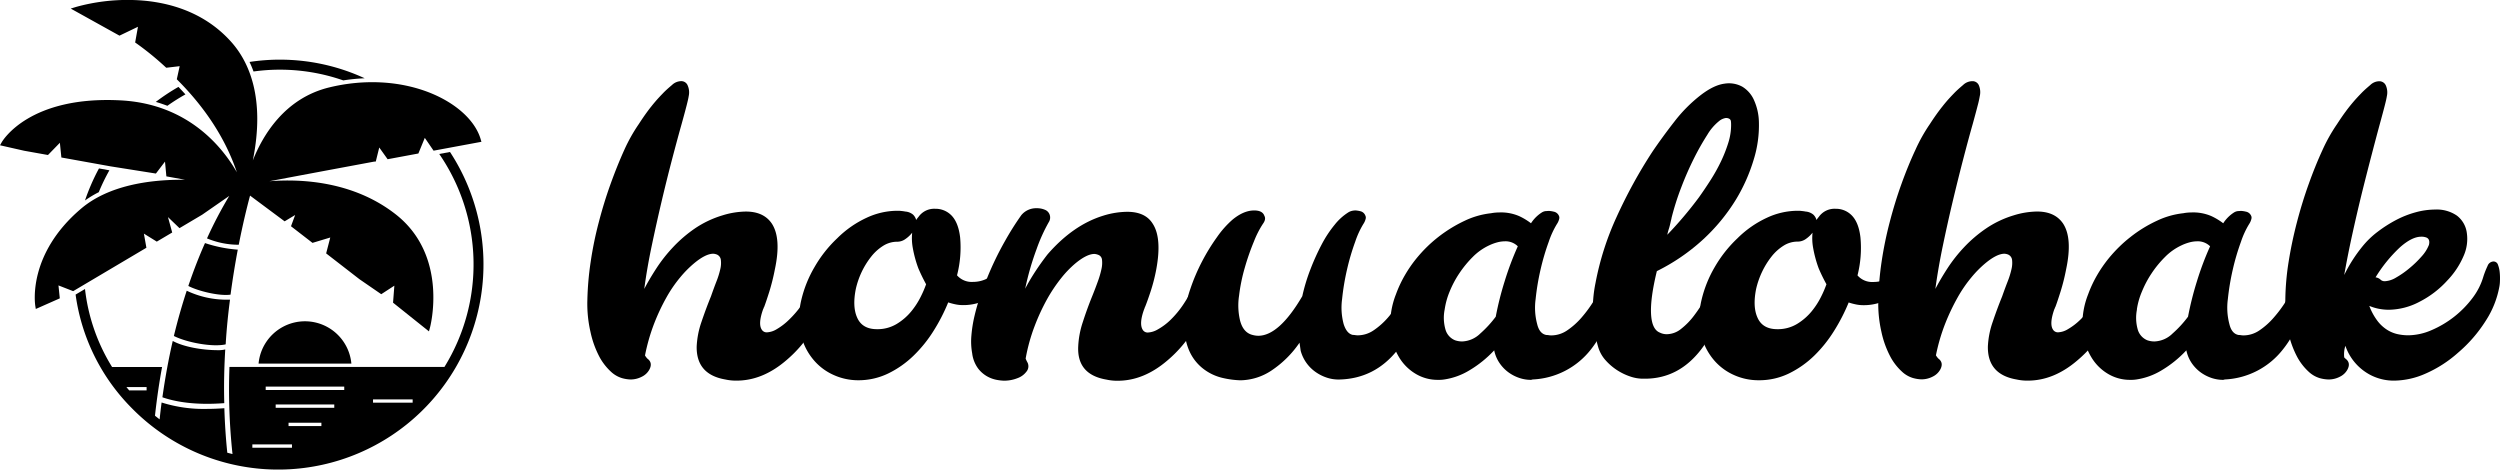 <svg xmlns="http://www.w3.org/2000/svg" viewBox="0 0 1000 187.81"><g id="レイヤー_2" data-name="レイヤー 2"><g id="レイヤー_1-2" data-name="レイヤー 1"><path d="M150.31,64.62,151.7,59l3.35,4.69,12.3-2.29,2.57-6.26,3.51,5.13,19.14-3.55-.31-1.06c-2.22-7.55-10-14.54-20.72-18.72-11.88-4.61-26-5.33-39.74-2-18,4.32-26.76,19.34-30.67,29.24,5.06-25.11-1.6-39.5-8.57-47.34C80.57,3.37,64.33.26,52.81,0A77.09,77.09,0,0,0,30.54,2.74l-2.25.69,19.5,10.83,7.39-3.55L54.06,17l.52.36a115.71,115.71,0,0,1,11.58,9.43l.34.31,5.37-.63-1.15,5.23.38.39C82.43,43.47,90.36,55.86,94.75,68.92c-5.36-9.41-19-27.25-46.28-28.76-36.62-2-47.36,16-47.8,16.77L0,58.11,9.67,60.3l9,1.61.52.09,4.76-4.89L24.55,63l.74.13,18.92,3.41,18.15,2.88L66,64.64l.55,5.91.75.13,6.74,1.22H71.8C60,72,43.47,74,32.33,83.55,11,101.73,14,121.47,14.11,122.31l.21,1.28,9.6-4.25-.53-5.17,5.88,2.29L58.56,99.1l-1-5.65,5.16,3.2L68.88,93l-1.69-6.17,4.61,4.43,9.09-5.39,10.82-7.51a165.59,165.59,0,0,0-8.91,17A33,33,0,0,0,95.5,97.9c1.64-8.36,3.3-15.11,4.52-19.66l13.83,10.29L118.06,86,116.4,90.5,125,97.15,132.11,95l-1.65,6.36,13.32,10.32,8.72,6,5.24-3.41-.52,6.8,14.36,11.48.4-1.46c.08-.29,7.66-28.68-13.74-45.39-17.09-13.35-38.1-14.2-50.52-13.2,8.65-1.64,22.68-4.27,41.95-7.86Z"/><path d="M92,119.87l-.67,0a37.18,37.18,0,0,1-16.64-3.58c-1.82,5.54-3.57,11.58-5.14,18.1,5.23,2.65,15.57,4.55,20.72,3.35C90.65,131.52,91.25,125.53,92,119.87Z"/><path d="M92.22,117.86c.86-6.51,1.87-12.55,2.89-18A53.58,53.58,0,0,1,82,97.23c-2.23,5-4.5,10.75-6.67,17.15C79.08,116.37,87.61,118.51,92.22,117.86Z"/><path d="M140.55,145.43a18.64,18.64,0,0,0-37.12,0Z"/><path d="M39.51,76.87a79.36,79.36,0,0,1,4.25-8.75l-4.17-.75A82.9,82.9,0,0,0,34,80.19,42,42,0,0,1,39.51,76.87Z"/><path d="M74.17,37.76c-.9-1-1.83-2-2.79-3a83.5,83.5,0,0,0-9.06,6c1.6.46,3.15,1,4.63,1.56A78.7,78.7,0,0,1,74.17,37.76Z"/><path d="M101.41,28.6a76.13,76.13,0,0,1,10.07-.73h.38a77.09,77.09,0,0,1,25.45,4.29,75.8,75.8,0,0,1,8.57-.85,80.89,80.89,0,0,0-34-7.45h-.4a80.34,80.34,0,0,0-11.67.92A41,41,0,0,1,101.41,28.6Z"/><path d="M180,60.79l-4.3.8a78,78,0,0,1,2.08,85.18h-86A243.9,243.9,0,0,0,93,181.62l-2.08-.53c-.63-6-1-12-1.18-17.81q-3.75.28-7,.28A55.7,55.7,0,0,1,64.64,161q-.44,3.32-.79,6.75-.93-.72-1.86-1.47c.75-6.86,1.71-13.37,2.84-19.48h-20A75.18,75.18,0,0,1,34,115.6l-3.76,2.23a79.69,79.69,0,0,0,22.44,45.39A82.1,82.1,0,0,0,180,60.79ZM51.68,156.16c-.38-.44-.75-.88-1.11-1.33h8.07v1.33Zm97.53,3.59h15.85v1.33H149.21Zm-42.93-5.12H137.7V156H106.28Zm27.43,8.49H110.27v-1.34h23.44Zm-5.15,7.31H115.42v-1.34h13.14Zm-11.77,8.67H100.94v-1.34h15.85Z"/><path d="M90.1,139.78a11.39,11.39,0,0,1-3,.29c-6,0-13.59-1.27-18-3.69-1.62,7-3,14.49-4.14,22.53,4.76,1.67,12.7,3.27,24.75,2.35C89.51,153.9,89.69,146.7,90.1,139.78Z"/><path d="M275.47,38.5c-.1.73-.39,2-.85,3.79s-1.11,4.21-1.94,7.2q-1.69,6-3.79,14t-4.18,16.79q-2.08,8.82-4,17.95t-3,17.33q2-3.85,4.88-8.28a60.51,60.51,0,0,1,6.73-8.51A53.48,53.48,0,0,1,278,91.35a40.51,40.51,0,0,1,10.91-5.18,32.86,32.86,0,0,1,9.44-1.55q7.13,0,10.37,4.8,3.87,5.88,1.24,18.26a83.54,83.54,0,0,1-2.24,9c-.88,2.78-1.58,4.85-2.09,6.19a.43.43,0,0,0-.16.31.45.45,0,0,1-.15.31q-2.18,6-.62,8.35a2.27,2.27,0,0,0,2.17,1.09,8.23,8.23,0,0,0,3.79-1.24,24.86,24.86,0,0,0,4.87-3.72,41.18,41.18,0,0,0,5.34-6.26,50.91,50.91,0,0,0,5-9.06,9.13,9.13,0,0,1,2.32-3.4,3.38,3.38,0,0,1,1.86-.78q2.94,0,1.7,6.5a48.92,48.92,0,0,1-6.19,16,50.74,50.74,0,0,1-11.14,13.23q-9.44,8.06-19.81,8.05a20,20,0,0,1-4.49-.46q-11.61-2-11.45-13.16a34.73,34.73,0,0,1,1.93-9.9q1.78-5.26,3.8-10.22,1.08-3.09,2.16-5.88a32.88,32.88,0,0,0,1.55-4.95,10.38,10.38,0,0,0,.23-3.71,2.64,2.64,0,0,0-1.62-2.17,4.83,4.83,0,0,0-1.4-.31q-3.09,0-7.73,3.87a43.41,43.41,0,0,0-5.5,5.57,52.76,52.76,0,0,0-5.49,8,81.52,81.52,0,0,0-4.95,10.52A75.87,75.87,0,0,0,258,142.19a8.3,8.3,0,0,0,.93,1.24c1.55,1.14,1.8,2.63.77,4.49a6.76,6.76,0,0,1-3,2.78,9.72,9.72,0,0,1-4.57,1.09,14.14,14.14,0,0,1-3.33-.54,11.22,11.22,0,0,1-4.41-2.56,22.91,22.91,0,0,1-4.49-5.72,38.35,38.35,0,0,1-3.71-10.22,50.22,50.22,0,0,1-1.24-12.92,120,120,0,0,1,1.32-15.09,144,144,0,0,1,3.25-15.86q2.08-8,4.72-15.32T249.7,60a66.24,66.24,0,0,1,5.81-10.36c1.34-2.07,2.55-3.82,3.63-5.27s2.12-2.73,3.1-3.87,2-2.21,3-3.25,2.21-2.11,3.56-3.25a5.4,5.4,0,0,1,3.71-1.54,2.72,2.72,0,0,1,2.55,1.7A6.89,6.89,0,0,1,275.47,38.5Z"/><path d="M343.25,152.1A23.75,23.75,0,0,1,333,149.78a22.28,22.28,0,0,1-8.12-6.5,23.78,23.78,0,0,1-4.72-10.53,31,31,0,0,1,.38-12.84,47.43,47.43,0,0,1,5.27-13.08A50.07,50.07,0,0,1,334.9,95.3a41,41,0,0,1,11.76-8.2,29.24,29.24,0,0,1,12.07-2.79c.62,0,1.21,0,1.78.08a16,16,0,0,1,1.63.23,5.42,5.42,0,0,1,3.09,1.24A4.61,4.61,0,0,1,366.47,88a8.89,8.89,0,0,1,.93-1.24,7.66,7.66,0,0,1,6.65-3.25,8.88,8.88,0,0,1,6,2.16q3.24,2.79,4,9.29a44.54,44.54,0,0,1-1.24,15.17,7.77,7.77,0,0,0,6.35,2.63q6.64,0,11.3-6.35a2,2,0,0,1,1.85-1.08,2.63,2.63,0,0,1,.78.15,1.49,1.49,0,0,1,.77.93,6.91,6.91,0,0,1,.16,3.33,9.2,9.2,0,0,1-2,4.26,20.78,20.78,0,0,1-6.73,5.49,20.42,20.42,0,0,1-10.14,2.55,14.3,14.3,0,0,1-3-.31,24.71,24.71,0,0,1-2.87-.77,72.83,72.83,0,0,1-5.8,11.3,52.69,52.69,0,0,1-8.05,10,39,39,0,0,1-10.13,7.12A27.22,27.22,0,0,1,343.25,152.1Zm-.92-36.53q-1.4,7,.46,11.3,2,4.8,8,4.8a14.81,14.81,0,0,0,7.89-2.09,22.75,22.75,0,0,0,5.8-5,30.83,30.83,0,0,0,3.87-6,42.58,42.58,0,0,0,2.09-4.87c-1.13-2.07-2.16-4.18-3.09-6.35a46.72,46.72,0,0,1-2.25-8.28,21.75,21.75,0,0,1-.23-6,12,12,0,0,1-2.63,2.48A5.6,5.6,0,0,1,359,96.69h-.15a10.49,10.49,0,0,0-5.58,1.63,18.85,18.85,0,0,0-4.79,4.33,31.85,31.85,0,0,0-3.8,6.11A32.57,32.57,0,0,0,342.33,115.57Z"/><path d="M410.26,143.43A11.25,11.25,0,0,0,411,145a3.35,3.35,0,0,1-.47,3.71,7.7,7.7,0,0,1-3.56,2.56,14.23,14.23,0,0,1-5.41,1,18.21,18.21,0,0,1-2.79-.31,12.43,12.43,0,0,1-3.87-1.39,11.9,11.9,0,0,1-3.71-3.25,12.9,12.9,0,0,1-2.32-6,26.55,26.55,0,0,1-.31-7.11,52.69,52.69,0,0,1,1.24-7.82c.62-2.63,1.36-5.24,2.24-7.82s1.78-5,2.71-7.11a123.55,123.55,0,0,1,7.27-15.09,114.47,114.47,0,0,1,6.5-10.3,7.67,7.67,0,0,1,6.19-2.78,8,8,0,0,1,3.25.62,3.28,3.28,0,0,1,1.86,1.85,3.39,3.39,0,0,1-.31,3.1,66.68,66.68,0,0,0-4.87,10.76,110.51,110.51,0,0,0-4.57,15.86q1.69-3.26,3.95-6.73t5-7q10.21-11.76,22.28-15.48a33.24,33.24,0,0,1,9.6-1.55q7.27,0,10.21,4.8,3.72,5.73,1.39,18.26a69.56,69.56,0,0,1-2.32,9q-1.39,4.17-2.16,6a1.29,1.29,0,0,0-.16.39,1.45,1.45,0,0,1-.15.39q-2.17,5.88-.62,8.35a2.26,2.26,0,0,0,2.16,1.09,8.63,8.63,0,0,0,3.87-1.24,23.76,23.76,0,0,0,5-3.72,38.12,38.12,0,0,0,5.26-6.34,60.84,60.84,0,0,0,4.95-9,9,9,0,0,1,2.32-3.4,3.38,3.38,0,0,1,1.86-.78q3.09,0,1.7,6.5a48.92,48.92,0,0,1-6.19,16,50.74,50.74,0,0,1-11.14,13.23q-9.45,8.06-19.81,8.05a20,20,0,0,1-4.49-.46q-11.76-2-11.3-13.16a35.91,35.91,0,0,1,1.86-9.9q1.69-5.26,3.71-10.22,1.25-3.09,2.25-5.88a36.91,36.91,0,0,0,1.47-5,11.12,11.12,0,0,0,.23-3.79,2.31,2.31,0,0,0-1.62-2,4.83,4.83,0,0,0-1.4-.31q-3.09,0-7.74,3.87a41.26,41.26,0,0,0-5.57,5.8,62.18,62.18,0,0,0-5.65,8.44,83,83,0,0,0-5,10.83A71.49,71.49,0,0,0,410.26,143.43Z"/><path d="M505.75,86.33c.52.93.31,2-.62,3.26a38.31,38.31,0,0,0-3.56,7,97,97,0,0,0-3.63,10.4,69.86,69.86,0,0,0-2.32,11.33,25.94,25.94,0,0,0,.38,9.78q1.25,5,5.11,5.9a8.9,8.9,0,0,0,2.17.31q8.36,0,17.64-15.84a72.94,72.94,0,0,1,3.33-10.94,91.56,91.56,0,0,1,4.48-9.86,46,46,0,0,1,5.19-7.84,21.93,21.93,0,0,1,5.42-4.89,5,5,0,0,1,1.54-.62,6.91,6.91,0,0,1,1.24-.15,10.23,10.23,0,0,1,2,.31,2.8,2.8,0,0,1,2,1.71,1.81,1.81,0,0,1,.15,1.31,6.17,6.17,0,0,1-.93,2.1,34.74,34.74,0,0,0-3.25,7.07,92.51,92.51,0,0,0-3.25,11,95.55,95.55,0,0,0-2,11.95,25.48,25.48,0,0,0,.62,10q1.23,3.88,3.71,4.35a5.84,5.84,0,0,1,.93.08,5.84,5.84,0,0,0,.93.08,11.31,11.31,0,0,0,6.42-2,29.34,29.34,0,0,0,5.73-5.1,51.32,51.32,0,0,0,4.95-6.74c1.5-2.42,2.86-4.77,4.1-7a34.69,34.69,0,0,1,4-6.42,3.18,3.18,0,0,1,1.93-1.16c1,0,1.5.57,1.4,1.7a25.11,25.11,0,0,1-.47,3.1,110.83,110.83,0,0,1-5.1,17.25A46.88,46.88,0,0,1,559,140q-9.13,11.51-23.37,11.81h-.31a14.75,14.75,0,0,1-4.64-.77,16.92,16.92,0,0,1-4.41-2.22,15.24,15.24,0,0,1-6-8.52l-.46-3.22a41.35,41.35,0,0,1-11.22,11.13,23,23,0,0,1-12.46,3.91,36,36,0,0,1-7-.93,19.91,19.91,0,0,1-8.44-4.18q-8-6.81-6.81-20.58a41.63,41.63,0,0,1,2.25-10.84,76.44,76.44,0,0,1,4.72-11.06,79.86,79.86,0,0,1,6-9.75,38.26,38.26,0,0,1,6.12-6.89q4.48-3.7,8.66-3.71Q505,84.16,505.75,86.33Z"/><path d="M575.08,151.94a17,17,0,0,1-8.66-2.32,19.07,19.07,0,0,1-6.66-6.5,24.88,24.88,0,0,1-3.63-11.84,32.68,32.68,0,0,1,2.24-13.54A48,48,0,0,1,562,110a51.58,51.58,0,0,1,4.41-6.42,56.46,56.46,0,0,1,4.56-5,55.45,55.45,0,0,1,14.94-10.29,32.79,32.79,0,0,1,10.52-3,16,16,0,0,1,1.63-.23c.56-.05,1.1-.08,1.62-.08a18.32,18.32,0,0,1,8,1.47,24.88,24.88,0,0,1,4.72,2.86,14.15,14.15,0,0,1,4.34-4.33,3.66,3.66,0,0,1,1.54-.54c.52,0,.93-.08,1.24-.08a11.2,11.2,0,0,1,2,.31,2.83,2.83,0,0,1,2,1.55,1.79,1.79,0,0,1,.16,1.32,6.17,6.17,0,0,1-.93,2.1,34.86,34.86,0,0,0-3.25,7.06,93.25,93.25,0,0,0-3.25,11,95.55,95.55,0,0,0-2,11.95,25.48,25.48,0,0,0,.62,10q.93,3.88,3.71,4.35a5.84,5.84,0,0,1,.93.08,5.84,5.84,0,0,0,.93.08,11.31,11.31,0,0,0,6.42-2,29.34,29.34,0,0,0,5.73-5.1,51.32,51.32,0,0,0,4.95-6.74q2.24-3.63,4.1-7,1.39-2.62,2.32-4.1a16.24,16.24,0,0,1,1.63-2.24,5.57,5.57,0,0,1,1.08-1,1.67,1.67,0,0,1,.85-.23c1,0,1.5.57,1.4,1.7a25.11,25.11,0,0,1-.47,3.1q-4.34,19.5-12.07,29.2A31.29,31.29,0,0,1,613,151.79a1.76,1.76,0,0,1-.77.15,14.3,14.3,0,0,1-4.49-.76,16,16,0,0,1-4.33-2.23,15.05,15.05,0,0,1-3.56-3.68,13.8,13.8,0,0,1-2.17-5.14,44.89,44.89,0,0,1-9.91,8,27,27,0,0,1-10.21,3.68A14.51,14.51,0,0,1,575.08,151.94Zm2.79-28.16a17,17,0,0,0,.31,8,6.54,6.54,0,0,0,3.87,4.34,8.75,8.75,0,0,0,2.78.46,10.92,10.92,0,0,0,7.28-3.17,44.7,44.7,0,0,0,6.19-6.73,124.29,124.29,0,0,1,3.56-14.16,119.89,119.89,0,0,1,5.26-14,6.92,6.92,0,0,0-5.11-2,12.49,12.49,0,0,0-2.94.38,19.18,19.18,0,0,0-3.25,1.17,22.87,22.87,0,0,0-6.73,4.72,42.82,42.82,0,0,0-5.34,6.5,40.65,40.65,0,0,0-3.87,7.27A29.93,29.93,0,0,0,577.87,123.78Z"/><path d="M657,151.48a15.86,15.86,0,0,1-4.79-.84,23.11,23.11,0,0,1-5.19-2.46,22.64,22.64,0,0,1-4.72-4,13.68,13.68,0,0,1-3.09-5.6,53.08,53.08,0,0,1-1-25.42,113.81,113.81,0,0,1,8.43-26.38q3.1-6.81,6.66-13.31T661,60.63q4-5.88,8.82-12.07a58.36,58.36,0,0,1,10.68-10.68c3.4-2.57,6.5-4.05,9.28-4.41a11.06,11.06,0,0,1,7.2,1.24,11.87,11.87,0,0,1,4.72,5.57,22.45,22.45,0,0,1,1.86,8.44,46.2,46.2,0,0,1-2.09,15.16,69.13,69.13,0,0,1-7,15.79,74.71,74.71,0,0,1-13.55,16.4,79.31,79.31,0,0,1-18.18,12.38q-2.64,10.85-2.32,17.11t3.56,7.5a6,6,0,0,0,2.78.62,9.23,9.23,0,0,0,5.73-2.17,28,28,0,0,0,5.18-5.34,59.12,59.12,0,0,0,4.41-6.73q2-3.56,3.41-6.19l.15-.31c.31-.62.7-1.31,1.17-2.09s.9-1.52,1.31-2.24q2-3.26,3.56-3.25c.93,0,1.37.57,1.32,1.7a19.7,19.7,0,0,1-.39,3.1q-4.34,19.35-12.07,29.5-9,11.82-22.6,11.82Zm11.61-64.07c-.1.31-.23.82-.39,1.54s-.33,1.45-.54,2.17a26.35,26.35,0,0,0-.77,2.79,153.93,153.93,0,0,0,12.69-15c1.55-2.17,3.09-4.47,4.64-6.89a69,69,0,0,0,4.1-7.35,55.07,55.07,0,0,0,2.94-7.43,23.68,23.68,0,0,0,1.16-7.12c0-.52,0-1-.07-1.55a1.29,1.29,0,0,0-.7-1.08,2.45,2.45,0,0,0-1.93-.16,5.31,5.31,0,0,0-2.09,1.09,20.22,20.22,0,0,0-4.72,5.49,102,102,0,0,0-5.27,9.29,124.86,124.86,0,0,0-5.1,11.6A104.39,104.39,0,0,0,668.56,87.41Z"/><path d="M703.38,152.1a23.75,23.75,0,0,1-10.29-2.32,22.39,22.39,0,0,1-8.13-6.5,24,24,0,0,1-4.72-10.53,31.14,31.14,0,0,1,.39-12.84,47.71,47.71,0,0,1,5.26-13.08A50.61,50.61,0,0,1,695,95.3a41.13,41.13,0,0,1,11.77-8.2,29.21,29.21,0,0,1,12.07-2.79c.62,0,1.21,0,1.78.08a16.2,16.2,0,0,1,1.62.23,5.42,5.42,0,0,1,3.1,1.24A4.51,4.51,0,0,1,726.59,88a10.89,10.89,0,0,1,.93-1.24,7.68,7.68,0,0,1,6.66-3.25,8.85,8.85,0,0,1,6,2.16q3.25,2.79,4,9.29A44.8,44.8,0,0,1,743,110.16a7.75,7.75,0,0,0,6.34,2.63q6.66,0,11.3-6.35a2,2,0,0,1,1.86-1.08,2.58,2.58,0,0,1,.77.15,1.5,1.5,0,0,1,.78.93,6.81,6.81,0,0,1,.15,3.33,9.28,9.28,0,0,1-2,4.26,20.89,20.89,0,0,1-6.73,5.49,20.44,20.44,0,0,1-10.14,2.55,14.39,14.39,0,0,1-3-.31,24.55,24.55,0,0,1-2.86-.77,73.72,73.72,0,0,1-5.8,11.3,52.69,52.69,0,0,1-8,10,39.07,39.07,0,0,1-10.14,7.12A27.17,27.17,0,0,1,703.38,152.1Zm-.93-36.53q-1.4,7,.47,11.3,2,4.8,8,4.8a14.82,14.82,0,0,0,7.9-2.09,22.92,22.92,0,0,0,5.8-5,30.83,30.83,0,0,0,3.87-6,42.58,42.58,0,0,0,2.09-4.87c-1.14-2.07-2.17-4.18-3.1-6.35a47.46,47.46,0,0,1-2.24-8.28,21.75,21.75,0,0,1-.23-6,12.21,12.21,0,0,1-2.63,2.48,5.62,5.62,0,0,1-3.25,1.08H719a10.45,10.45,0,0,0-5.57,1.63,18.89,18.89,0,0,0-4.8,4.33,31.82,31.82,0,0,0-3.79,6.11A33.2,33.2,0,0,0,702.45,115.57Z"/><path d="M791.9,38.5a37.79,37.79,0,0,1-.85,3.79c-.46,1.81-1.11,4.21-1.93,7.2q-1.71,6-3.79,14t-4.18,16.79q-2.1,8.82-4,17.95t-3,17.33q2-3.85,4.87-8.28a60.51,60.51,0,0,1,6.73-8.51,53.55,53.55,0,0,1,8.75-7.43,40.37,40.37,0,0,1,10.91-5.18,32.76,32.76,0,0,1,9.44-1.55q7.11,0,10.37,4.8,3.86,5.88,1.24,18.26a81.2,81.2,0,0,1-2.25,9c-.88,2.78-1.57,4.85-2.09,6.19a.45.45,0,0,0-.15.31.47.47,0,0,1-.16.31q-2.16,6-.62,8.35a2.28,2.28,0,0,0,2.17,1.09,8.19,8.19,0,0,0,3.79-1.24A24.89,24.89,0,0,0,832,128a42.34,42.34,0,0,0,5.34-6.26,51.54,51.54,0,0,0,5-9.06,8.9,8.9,0,0,1,2.32-3.4,3.38,3.38,0,0,1,1.86-.78q2.93,0,1.7,6.5a49.37,49.37,0,0,1-6.19,16A50.77,50.77,0,0,1,830.9,144.2q-9.43,8.06-19.81,8.05a19.9,19.9,0,0,1-4.48-.46q-11.61-2-11.46-13.16a34.42,34.42,0,0,1,1.94-9.9q1.77-5.26,3.79-10.22,1.08-3.09,2.17-5.88a32.73,32.73,0,0,0,1.54-4.95,10.65,10.65,0,0,0,.24-3.71,2.67,2.67,0,0,0-1.63-2.17,4.78,4.78,0,0,0-1.39-.31c-2.07,0-4.64,1.29-7.74,3.87a42.75,42.75,0,0,0-5.49,5.57,52.78,52.78,0,0,0-5.5,8,84.27,84.27,0,0,0-5,10.52,74.93,74.93,0,0,0-3.71,12.69,9.26,9.26,0,0,0,.92,1.24c1.55,1.14,1.81,2.63.78,4.49a6.84,6.84,0,0,1-3,2.78,9.69,9.69,0,0,1-4.57,1.09,14.07,14.07,0,0,1-3.32-.54,11.09,11.09,0,0,1-4.41-2.56,22.46,22.46,0,0,1-4.49-5.72,38,38,0,0,1-3.72-10.22,50.25,50.25,0,0,1-1.23-12.92,121.87,121.87,0,0,1,1.31-15.09,148.8,148.8,0,0,1,3.25-15.86q2.08-8,4.72-15.32T766.14,60a66.26,66.26,0,0,1,5.8-10.36c1.34-2.07,2.55-3.82,3.64-5.27s2.11-2.73,3.09-3.87,2-2.21,3-3.25,2.22-2.11,3.56-3.25A5.4,5.4,0,0,1,789,32.47a2.72,2.72,0,0,1,2.56,1.7A7,7,0,0,1,791.9,38.5Z"/><path d="M852,151.94a17,17,0,0,1-8.67-2.32,19,19,0,0,1-6.65-6.5A24.89,24.89,0,0,1,833,131.28a32.54,32.54,0,0,1,2.25-13.54,47.93,47.93,0,0,1,3.63-7.74,52.68,52.68,0,0,1,4.41-6.42,56.49,56.49,0,0,1,4.57-5,50.37,50.37,0,0,1,4.25-3.71,52.62,52.62,0,0,1,10.68-6.58,32.84,32.84,0,0,1,10.53-3,15.41,15.41,0,0,1,1.62-.23c.57-.05,1.11-.08,1.63-.08a18.35,18.35,0,0,1,8,1.47,25.21,25.21,0,0,1,4.72,2.86,14.14,14.14,0,0,1,4.33-4.33,3.7,3.7,0,0,1,1.55-.54c.51,0,.93-.08,1.24-.08a11.2,11.2,0,0,1,2,.31,2.83,2.83,0,0,1,2,1.55,1.75,1.75,0,0,1,.15,1.32,6.31,6.31,0,0,1-.92,2.1,34.31,34.31,0,0,0-3.25,7.06,91.4,91.4,0,0,0-3.25,11,97.46,97.46,0,0,0-2,11.95,25.67,25.67,0,0,0,.62,10q.93,3.88,3.72,4.35a5.84,5.84,0,0,1,.93.08,5.82,5.82,0,0,0,.92.08,11.34,11.34,0,0,0,6.43-2,29,29,0,0,0,5.72-5.1,50.49,50.49,0,0,0,5-6.74q2.24-3.63,4.1-7,1.39-2.62,2.32-4.1a17.21,17.21,0,0,1,1.62-2.24,5.85,5.85,0,0,1,1.09-1,1.64,1.64,0,0,1,.85-.23c1,0,1.49.57,1.39,1.7a25.2,25.2,0,0,1-.46,3.1Q921,130,913.24,139.67a31.3,31.3,0,0,1-23.37,12.12,1.81,1.81,0,0,1-.78.15,14.34,14.34,0,0,1-4.49-.76,16.18,16.18,0,0,1-4.33-2.23,15.24,15.24,0,0,1-3.56-3.68,14.14,14.14,0,0,1-2.17-5.14,44.62,44.62,0,0,1-9.9,8,27.05,27.05,0,0,1-10.21,3.68A14.59,14.59,0,0,1,852,151.94Zm2.79-28.16a17,17,0,0,0,.3,8,6.59,6.59,0,0,0,3.87,4.34,8.77,8.77,0,0,0,2.79.46,10.87,10.87,0,0,0,7.27-3.17,43.67,43.67,0,0,0,6.19-6.73,128.65,128.65,0,0,1,3.56-14.16,118.12,118.12,0,0,1,5.27-14,7,7,0,0,0-5.11-2,12.49,12.49,0,0,0-2.94.38,18.88,18.88,0,0,0-3.25,1.17,22.74,22.74,0,0,0-6.73,4.72,41.66,41.66,0,0,0-5.34,6.5,40.65,40.65,0,0,0-3.87,7.27A29,29,0,0,0,854.74,123.78Z"/><path d="M993.4,110.47a35.36,35.36,0,0,1,1.63-4.1,2.62,2.62,0,0,1,2.4-1.78,1.87,1.87,0,0,1,1.78,1.39,11.28,11.28,0,0,1,.69,3.09,24.93,24.93,0,0,1,.08,3.33,13.79,13.79,0,0,1-.23,2.25,37.35,37.35,0,0,1-5.42,13.61,56.18,56.18,0,0,1-11.14,12.85,49,49,0,0,1-12.85,8.28,31.73,31.73,0,0,1-12.53,2.86,20.24,20.24,0,0,1-9.75-2.32,20.75,20.75,0,0,1-9.91-11.61,11.18,11.18,0,0,0-.46,4.65l.46.46c1.55,1.14,1.81,2.63.78,4.49a6.84,6.84,0,0,1-3,2.78,9.72,9.72,0,0,1-4.57,1.09,14.38,14.38,0,0,1-3.48-.54,11.22,11.22,0,0,1-4.41-2.56A22.69,22.69,0,0,1,919,143a38,38,0,0,1-3.71-10.22,57.56,57.56,0,0,1-1.16-12.92,103.79,103.79,0,0,1,1.31-15.09q1.25-7.89,3.33-15.86t4.72-15.32q2.63-7.35,5.49-13.55a67.06,67.06,0,0,1,5.81-10.36c1.34-2.07,2.55-3.82,3.63-5.27s2.12-2.73,3.1-3.87,2-2.21,3-3.25,2.21-2.11,3.56-3.25a5.24,5.24,0,0,1,3.56-1.54,2.82,2.82,0,0,1,2.7,1.7,6.89,6.89,0,0,1,.39,4.33c-.1.73-.39,2-.85,3.79s-1.11,4.21-1.93,7.2q-1.39,5.11-3.25,12.23T944.81,77q-2,8.13-3.87,16.64T937.69,110A58.43,58.43,0,0,1,945,98.55a34.47,34.47,0,0,1,6.11-5.88A52.64,52.64,0,0,1,958.43,88a38.69,38.69,0,0,1,7.89-3.1,29.8,29.8,0,0,1,7.74-1.08,14.23,14.23,0,0,1,8.66,2.4,10.35,10.35,0,0,1,4,6.88,16.71,16.71,0,0,1-1.32,9.37,32.57,32.57,0,0,1-6.42,9.67,38.88,38.88,0,0,1-11.22,8.59,26.91,26.91,0,0,1-12.15,3.17,20.68,20.68,0,0,1-4.1-.39,19.25,19.25,0,0,1-3.79-1.16,23.71,23.71,0,0,0,3.17,5.88,14.81,14.81,0,0,0,3.87,3.64,13.08,13.08,0,0,0,4.25,1.78,20,20,0,0,0,4.18.47,23.84,23.84,0,0,0,9.29-2A40.38,40.38,0,0,0,989,119.21,26.4,26.4,0,0,0,993.4,110.47ZM968.49,94.68q-3.72,0-8.52,4.26a57.23,57.23,0,0,0-9.75,12,3.64,3.64,0,0,1,2.17,1.08,2.51,2.51,0,0,0,1.55.47,9.66,9.66,0,0,0,4.49-1.47,35.42,35.42,0,0,0,5.33-3.72,41.31,41.31,0,0,0,4.88-4.72,15,15,0,0,0,2.94-4.64c.41-1.75-.1-2.78-1.55-3.09A5.1,5.1,0,0,0,968.49,94.68Z"/></g></g></svg>